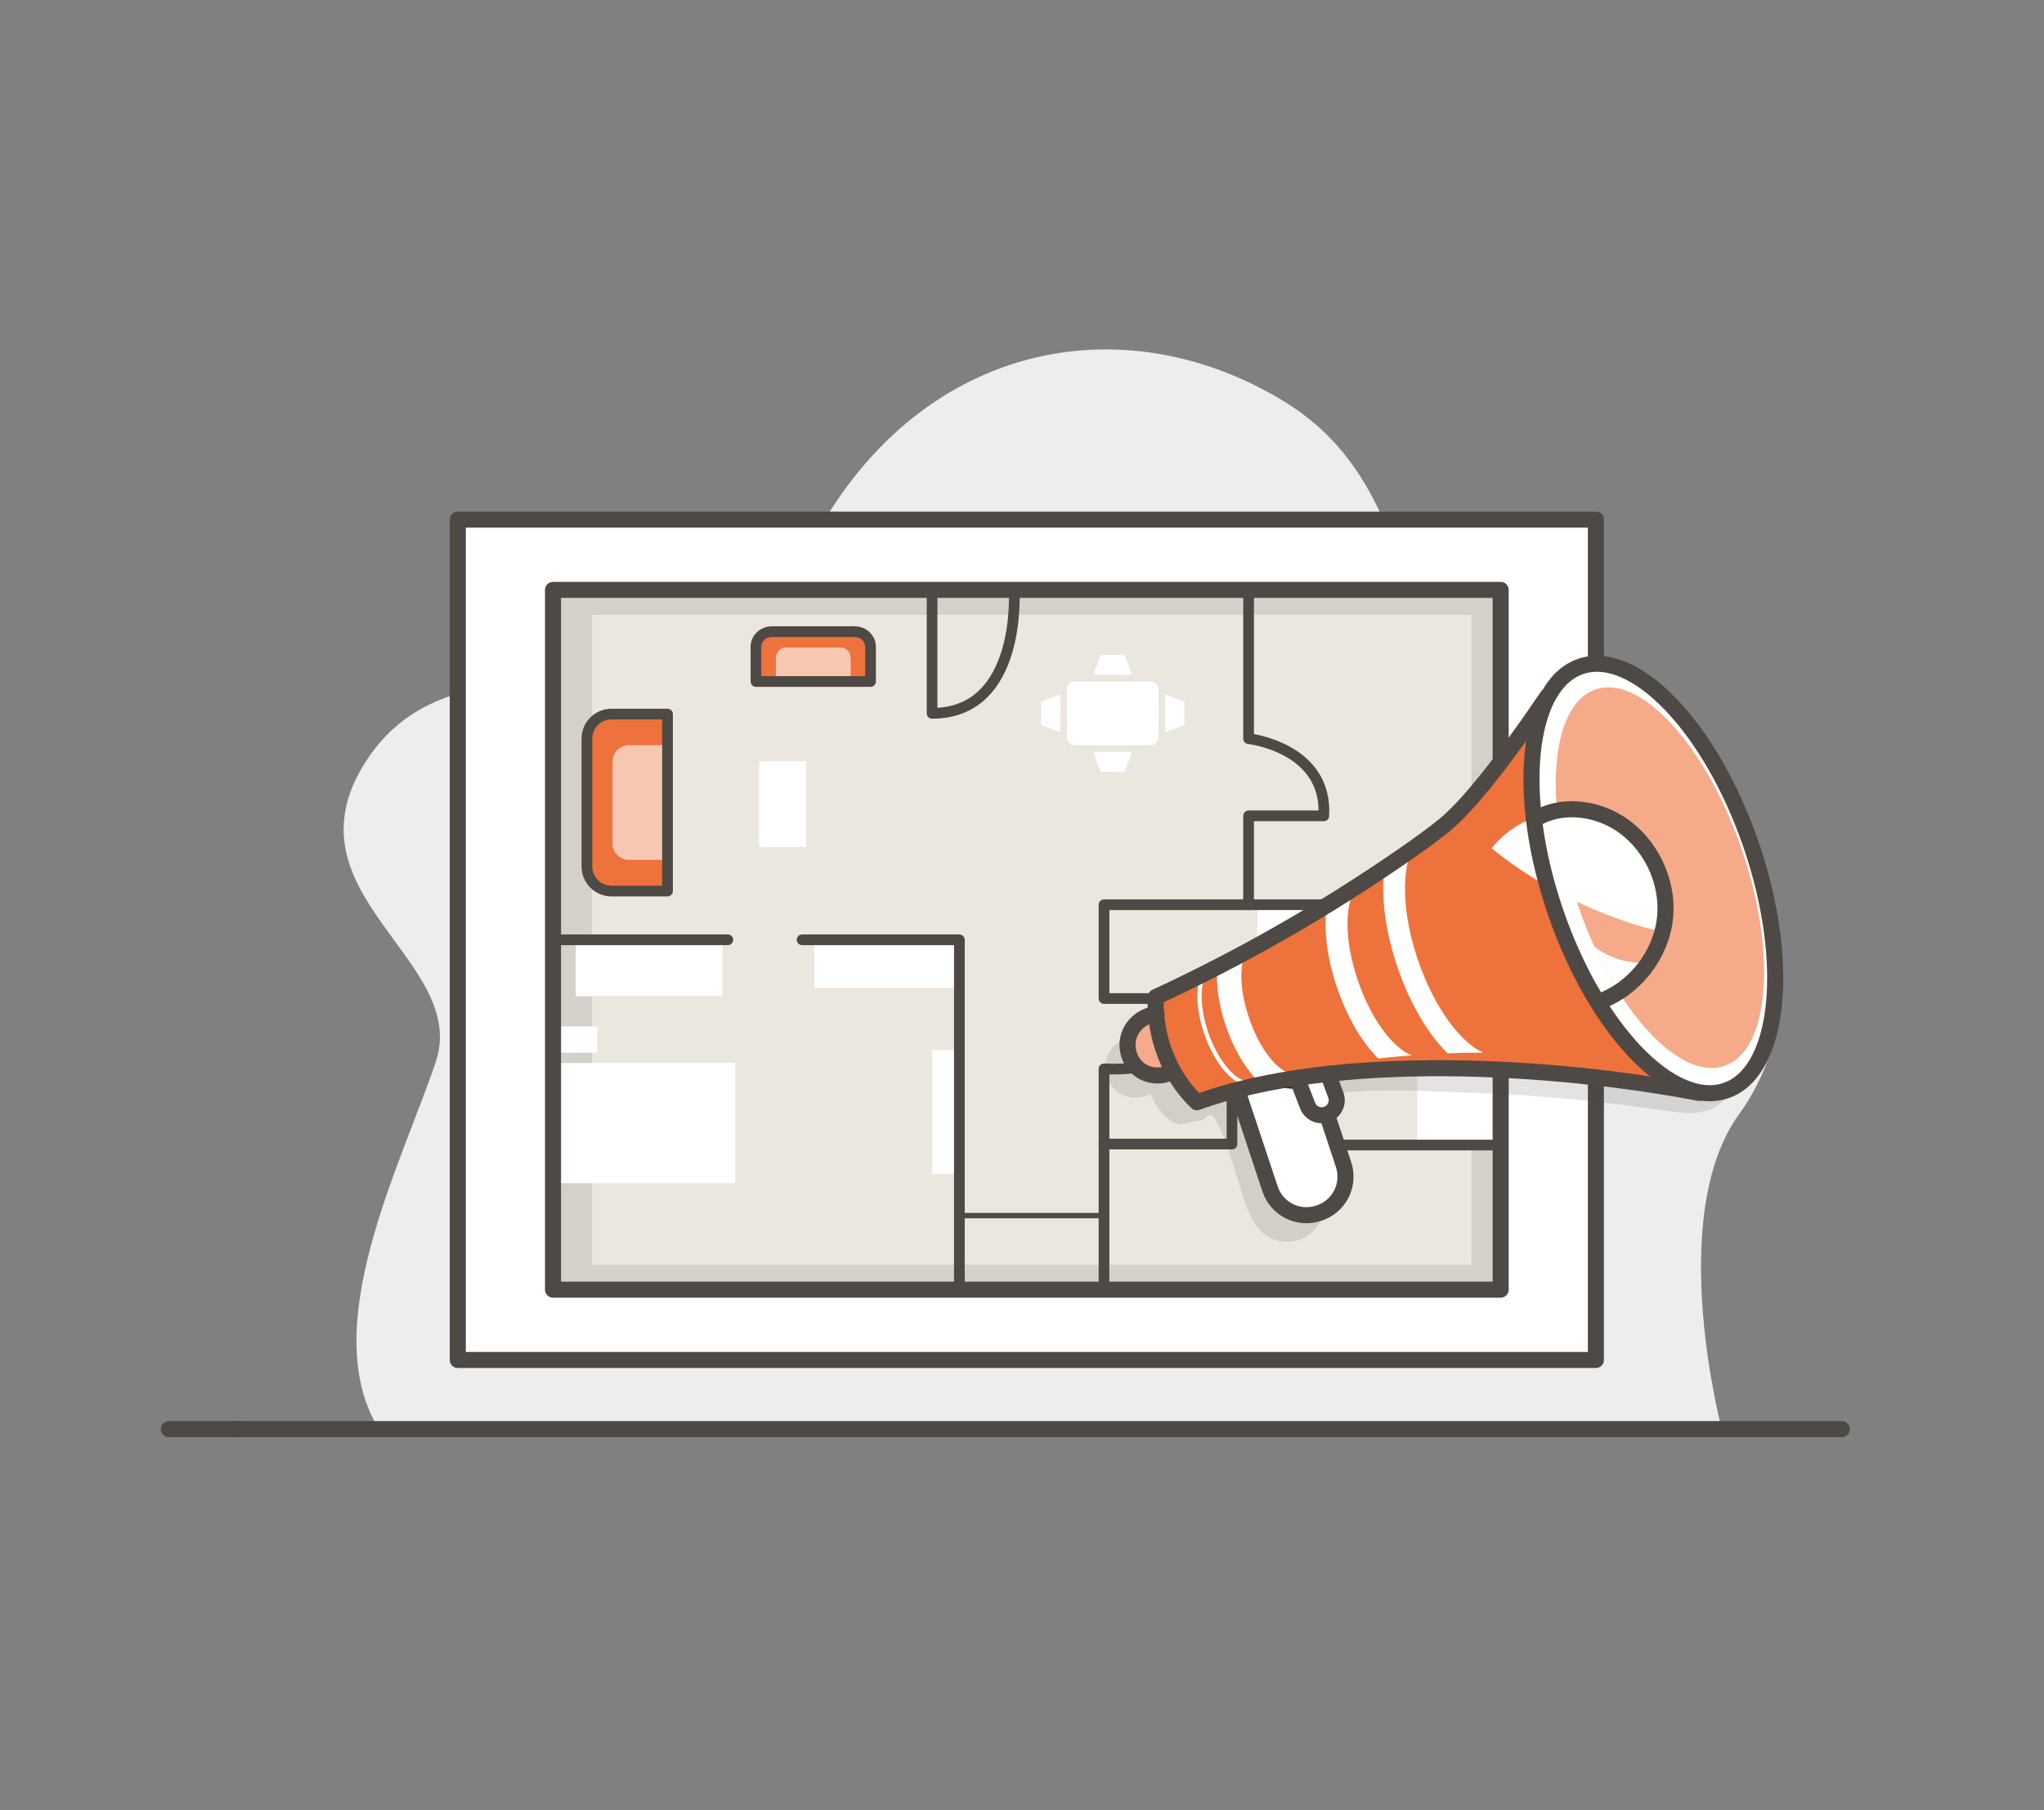 <?xml version="1.0" encoding="utf-8"?>
<!-- Generator: Adobe Illustrator 25.0.0, SVG Export Plug-In . SVG Version: 6.00 Build 0)  -->
<svg version="1.1" xmlns="http://www.w3.org/2000/svg" xmlns:xlink="http://www.w3.org/1999/xlink" x="0px" y="0px"
	 viewBox="0 0 381.84 338.16" style="enable-background:new 0 0 381.84 338.16;" xml:space="preserve">
<rect x="0" y="0" width="381.84" height="338.16" fill="#808080" stroke="none"/>
<style type="text/css">
	.st0{fill:#EDEDED;}
	.st1{fill:#FFFFFF;}
	.st2{fill:none;stroke:#4E4944;stroke-width:3;stroke-linecap:round;stroke-linejoin:round;stroke-miterlimit:10;}
	.st3{fill:#D5D0CA;}
	.st4{fill:#EBE7DE;}
	.st5{fill:none;stroke:#4E4944;stroke-width:2;stroke-linecap:round;stroke-linejoin:round;stroke-miterlimit:10;}
	.st6{fill:#F8C7B1;}
	.st7{fill:#EE723B;}
	.st8{fill:none;stroke:#4E4944;stroke-linecap:round;stroke-linejoin:round;stroke-miterlimit:10;}
	.st9{opacity:0.15;fill:#4E4944;}
	.st10{fill:#F5AA89;}
	.st11{fill:#001B71;}
	.st12{fill:#00A0FF;}
	.st13{fill:#00E7FF;}
	.st14{fill:#3EEAFF;}
	.st15{clip-path:url(#SVGID_2_);fill:#FFFFFF;}
	.st16{clip-path:url(#SVGID_2_);fill:#00AAFF;}
</style>
<g id="Layer_3">
	<path class="st0" d="M321.75,267.43c0,0-10.8-40.12,3.16-59.32c13.96-19.2,12.03-53.65-29.04-65.89
		c-41.07-12.24-25.35-49.01-56.64-67.62s-69.79-9.57-88.76,29.11s-63.26,9.27-82.1,38.51c-15.95,24.76,19.42,37.09,13.03,56.18
		c-6.39,19.09-22.6,50-10.35,69.02H321.75z"/>
</g>
<g id="Layer_2">
	<rect x="85.52" y="97.08" class="st1" width="212.61" height="157"/>
	<line class="st2" x1="44.66" y1="267" x2="43.99" y2="267"/>
	<line class="st2" x1="31.54" y1="267" x2="344.08" y2="267"/>
	<path class="st3" d="M278.79,239.46H104.86c-0.86,0-1.55-0.69-1.55-1.55V113.24c0-0.86,0.69-1.55,1.55-1.55h173.94
		c0.86,0,1.55,0.69,1.55,1.55v124.67C280.34,238.77,279.65,239.46,278.79,239.46z"/>
	<rect x="110.6" y="114.87" class="st4" width="164.27" height="121.41"/>
	<polyline class="st1" points="264.74,213.74 264.74,178.7 234.89,178.7 234.89,169.03 280.34,169.03 280.34,213.92 264.74,213.92 	
		"/>
	<line class="st5" x1="144.91" y1="240.94" x2="206.23" y2="240.94"/>
	<path class="st5" d="M233.25,110.21V138c0,0,14.78,1.64,14.05,14.42h-14.05v16.61h47.09"/>
	<path class="st5" d="M233.25,169.03h-27.01v17.52h20.72c0,0-1.87,14.12-20.72,13.14v41.25"/>
	<g id="XMLID_4_">
		<g>
			<path class="st6" d="M124.7,139.23v21.42h-7.14c-1.73,0-3.13-1.33-3.13-2.97v-15.47c0-1.64,1.4-2.97,3.13-2.97H124.7z"/>
			<path class="st7" d="M124.7,160.65v5.82h-10.48c-2.53,0-4.58-2.05-4.58-4.59V138c0-2.54,2.05-4.59,4.58-4.59h10.48v5.82h-7.14
				c-1.73,0-3.13,1.33-3.13,2.97v15.47c0,1.64,1.4,2.97,3.13,2.97H124.7z"/>
		</g>
		<g>
			<path class="st5" d="M124.7,160.65v5.82h-10.48c-2.53,0-4.58-2.05-4.58-4.59V138c0-2.54,2.05-4.59,4.58-4.59h10.48v5.82V160.65z"
				/>
		</g>
	</g>
	<g id="XMLID_3_">
		<g>
			<path class="st7" d="M162.65,120.84v6.48h-3.77v-4.42c0-1.07-0.86-1.93-1.93-1.93h-10.03c-1.07,0-1.93,0.86-1.93,1.93v4.42h-3.77
				v-6.48c0-1.56,1.33-2.83,2.97-2.83h15.47C161.32,118.01,162.65,119.28,162.65,120.84z"/>
			<path class="st6" d="M158.88,122.9v4.42h-13.89v-4.42c0-1.07,0.86-1.93,1.93-1.93h10.03
				C158.02,120.98,158.88,121.84,158.88,122.9z"/>
		</g>
		<g>
			<path class="st5" d="M144.99,127.32h-3.77v-6.48c0-1.56,1.33-2.83,2.97-2.83h15.47c1.64,0,2.97,1.27,2.97,2.83v6.48h-3.77H144.99
				z"/>
		</g>
	</g>
	<rect x="141.81" y="142.24" class="st1" width="8.76" height="16.02"/>
	<path class="st1" d="M210.14,122.52l1.21,3.19c0.06,0.17-0.06,0.35-0.24,0.35h-6.51c-0.18,0-0.3-0.18-0.24-0.35l1.21-3.19
		c0.04-0.1,0.13-0.17,0.24-0.17h2.05h2.05C210.01,122.35,210.11,122.42,210.14,122.52z"/>
	<path class="st1" d="M198.1,130.11v6.34c0,0.18-0.18,0.3-0.35,0.24l-3.1-1.17c-0.1-0.04-0.17-0.13-0.17-0.24v-2v-2
		c0-0.11,0.07-0.2,0.17-0.24l3.1-1.18C197.92,129.8,198.1,129.93,198.1,130.11z"/>
	<path class="st1" d="M221.27,133.28v2c0,0.11-0.07,0.2-0.17,0.24l-3.1,1.17c-0.17,0.06-0.35-0.06-0.35-0.24v-6.34
		c0-0.18,0.18-0.3,0.35-0.24l3.1,1.18c0.1,0.04,0.17,0.13,0.17,0.24V133.28z"/>
	<path class="st1" d="M211.35,140.84l-1.21,3.19c-0.04,0.1-0.13,0.17-0.24,0.17h-2.05h-2.05c-0.11,0-0.2-0.07-0.24-0.17l-1.21-3.19
		c-0.06-0.17,0.06-0.35,0.24-0.35h6.51C211.29,140.5,211.42,140.68,211.35,140.84z"/>
	<path class="st1" d="M216.42,136.58v1.18c0,0.81-0.66,1.47-1.47,1.47h-3.78h-6.62h-3.78c-0.81,0-1.47-0.66-1.47-1.47v-1.18v-6.61
		v-1.18c0-0.81,0.66-1.47,1.47-1.47h3.78h6.62h3.78c0.81,0,1.47,0.66,1.47,1.47v1.18V136.58z"/>
	<polyline class="st1" points="103.93,191.75 111.6,191.75 111.6,196.68 103.48,196.68 	"/>
	<polyline class="st1" points="107.54,175.96 107.54,186.09 134.96,186.09 134.96,175.96 	"/>
	<polyline class="st1" points="179.22,196.18 174.11,196.18 174.11,219.31 179.22,219.31 	"/>
	<polyline class="st1" points="152.21,175.58 152.21,184.54 179.22,184.54 	"/>
	<line class="st8" x1="179.22" y1="227.11" x2="206.24" y2="227.11"/>
	<line class="st5" x1="103.48" y1="175.58" x2="135.97" y2="175.58"/>
	<polyline class="st1" points="179.22,184.54 179.22,175.58 152.21,175.58 152.21,184.54 	"/>
	<polyline class="st5" points="149.84,175.58 179.22,175.58 179.22,240.94 	"/>
	<rect x="103.48" y="198.6" class="st1" width="33.86" height="22.45"/>
	<polyline class="st5" points="103.48,217.4 103.48,240.94 119.72,240.94 	"/>
	<path class="st5" d="M103.48,202.43v-92.22h70.64v23.06c16.88,0,15.33-23.06,15.33-23.06h90.89v103.71h-34.32
		c-1.26-14.56-15.87-12.55-15.87-12.55v12.37h-23.91"/>
	<rect x="85.52" y="97.08" class="st2" width="212.61" height="157"/>
	<rect x="103.31" y="110.21" class="st2" width="177.03" height="130.73"/>
	<path class="st9" d="M327.56,185.3c-0.02-0.58-0.04-1.16-0.08-1.76c-0.21-3.55-0.73-7.35-1.58-11.27
		c-0.14-0.66-0.29-1.32-0.45-1.98c-0.32-1.32-0.67-2.66-1.06-4c-0.4-1.35-0.83-2.7-1.29-4.06c-0.08-0.22-0.16-0.44-0.24-0.67
		c-0.13-0.38-0.27-0.77-0.41-1.16c-0.03-0.08-0.06-0.16-0.09-0.25c-0.2-0.54-0.41-1.09-0.62-1.63c-0.02-0.05-0.04-0.11-0.06-0.17
		c-0.08-0.21-0.17-0.41-0.25-0.62c-0.12-0.29-0.24-0.58-0.36-0.87c-0.12-0.29-0.24-0.58-0.36-0.87
		c-7.85-18.54-20.4-30.48-29.54-27.36c-0.96,0.33-1.85,0.81-2.66,1.44c-2.33,1.78-4.05,4.72-5.15,8.51
		c-1.01,1.43-2.08,2.84-3.18,4.21c-2.68,3.33-5.57,6.49-8.61,9.46c-3.75,3.69-7.72,7.11-11.75,10.25c-0.84,0.66-1.69,1.31-2.54,1.94
		l-0.12,0.09c-0.89,0.67-1.78,1.32-2.68,1.96c-1.84,1.32-3.67,2.58-5.49,3.78c-0.51,0.34-1.02,0.67-1.53,1s-1.02,0.66-1.53,0.98
		c-0.76,0.48-1.51,0.95-2.26,1.41c-5.43,3.34-10.58,6.13-15.03,8.38c-0.27,0.14-0.54,0.27-0.81,0.4c-0.4,0.21-0.8,0.4-1.19,0.59
		c-0.11,0.06-0.22,0.11-0.33,0.16l-0.12,0.06c-1.02,0.51-1.99,0.97-2.91,1.4c-0.59,0.28-1.16,0.54-1.7,0.79
		c-0.44,0.2-0.87,0.39-1.27,0.57c-3.2,1.44-5.42,2.33-6.27,2.66c-0.26,0.1-0.39,0.15-0.39,0.16c-0.56,0.19-1.02,0.6-1.37,1.19
		c-0.04,0.06-0.08,0.13-0.11,0.2c-0.06,0.1-0.11,0.2-0.15,0.32c-0.11,0.23-0.2,0.48-0.28,0.74v0.03c-0.19,0.68-0.29,1.47-0.31,2.33
		c-2.09,0.36-3.95,1.89-4.64,3.9c-0.75,2.16-0.06,4.75,1.69,6.23c1.55,1.31,3.83,1.65,5.69,0.89c0.24-0.1,0.48-0.21,0.71-0.35
		c0,0-0.17-0.63-0.17-0.63c0.62,2.31,3.3,6.51,6.06,6.36c0.74-0.04,1.43-0.39,2.16-0.52c0.58-0.11,1.2-0.08,1.72-0.34
		c0.47-0.23,0.83-0.67,1.32-0.86c1.76-0.65,5.61,13.39,6.25,15.26c1.21,3.55,2.64,7.4,6.77,8.28c4.07,0.86,8.09-2.05,8.31-6.19
		c0.23-4.34-2.14-8.42-3.35-12.46c-0.06-0.19-0.11-0.4-0.07-0.6c0.06-0.26,0.28-0.44,0.46-0.62c2.46-2.46-1.11-5.16,0.19-6.95
		c0.44-0.61,3.56-0.61,4.31-0.7c3.05-0.37,6.11-0.53,9.18-0.58c6.13-0.1,12.26,0.25,18.38,0.46c11.15,0.38,22.22,1.52,33.26,3.08
		c4.73,0.67,9.37,1.73,12.96-2.29c0.47-0.53,0.9-1.1,1.3-1.73c1-1.58,1.81-3.49,2.4-5.67c0.36-1.31,0.64-2.72,0.84-4.21
		c0.07-0.49,0.13-1,0.18-1.51C327.56,189.82,327.63,187.62,327.56,185.3z"/>
	<path class="st9" d="M243.5,205.2l-0.01-0.03c0.16,0,0.31-0.01,0.46-0.01L243.5,205.2z"/>
	<g>
		<g>
			<path class="st10" d="M227.58,196.4l-10.34,3.54c-2.51,0.86-5.26-0.49-6.12-3l-0.14-0.4c-0.86-2.51,0.49-5.26,3-6.12l10.34-3.54
				c2.51-0.86,5.26,0.49,6.12,3l0.14,0.4C231.44,192.79,230.09,195.54,227.58,196.4z"/>
			<path class="st1" d="M247.03,227.35l-0.58,0.2c-3.59,1.23-7.53-0.7-8.76-4.29L229,197.89c-1.23-3.59,0.7-7.53,4.29-8.76l0.58-0.2
				c3.59-1.23,7.53,0.7,8.76,4.29l8.69,25.37C252.55,222.18,250.62,226.12,247.03,227.35z"/>
			<path class="st11" d="M240.58,196.96c-2.68,0.19-2.68,0.19-2.68,0.19l-7.25,5.57c0,0,7.72,0.33,15.6,1.1
				c-1.84-4.71-3.12-6.36-3.12-6.36S243.26,196.76,240.58,196.96z"/>
			<path class="st1" d="M247.98,208.99l-0.19,0.06c-1.17,0.4-2.45-0.23-2.85-1.4l-2.49-7.26c-0.4-1.17,0.23-2.45,1.4-2.85l0.19-0.06
				c1.17-0.4,2.45,0.23,2.85,1.4l2.49,7.26C249.78,207.31,249.15,208.59,247.98,208.99z"/>
			<path class="st7" d="M319.2,172.32l-9.08-8.36l2.05-12.18c0,0-10.4-12.09-19.93-24.72c-21.22,37.66-74.44,57.64-74.44,57.64
				l0.01,0.02c-2.46,0.84-2.97,5.89-1.13,11.27c1.84,5.38,3.19,9.48,5.66,8.64c0,0,1.27,1.31,1.27,1.31
				c0.09,0.14,0.95,0.07,2.44-0.15c0.31-0.32,0.74-0.53,1.31-0.54c0.62-0.01,1.24-0.05,1.85-0.1c0.2-0.44,0.58-0.81,1.19-0.98
				c6.08-1.67,12.1-3.13,18.44-3.14c0.01,0,0.02,0,0.03,0c4.84-1.37,9.87-0.91,14.85-0.99c5.93-0.09,11.85,0.04,17.77-0.35
				c0.48-0.03,0.87,0.09,1.16,0.31c12.13-0.01,24.65,1.04,35.99,4.07C318.4,188.24,319.2,172.32,319.2,172.32z"/>
			<g>
				<path class="st12" d="M217.91,185.05l-0.01-0.02c0,0,53.23-19.98,74.44-57.64c8.89,11.78,18.52,23.07,19.79,24.55l0.03-0.17
					c0,0-10.4-12.09-19.93-24.72c-21.22,37.66-74.44,57.64-74.44,57.64l0.01,0.02c-2.46,0.84-2.97,5.89-1.13,11.27
					c0.02,0.06,0.04,0.11,0.06,0.17C214.96,190.83,215.47,185.88,217.91,185.05z"/>
				<path class="st12" d="M310.24,164.29l8.95,8.25c0.01-0.14,0.01-0.22,0.01-0.22l-8.93-8.22L310.24,164.29z"/>
			</g>
			<path class="st1" d="M232.78,177.91c-1.93,0.97-3.73,1.85-5.36,2.61c-0.31,3.21,0.19,7.11,1.6,11.22c1.4,4.1,3.4,7.49,5.6,9.83
				c1.75-0.39,3.7-0.81,5.82-1.22c-1.86-0.75-4.99-3.99-7.08-10.09C231.25,184.11,231.76,179.63,232.78,177.91z"/>
			<path class="st1" d="M225.72,181.31c-0.44,0.2-0.87,0.4-1.28,0.58c-1.14,2.47-1.03,6.71,0.52,11.24
				c1.55,4.52,4.05,7.93,6.46,9.19c0.43-0.1,0.88-0.21,1.35-0.32c-2.42-0.53-5.4-4.24-7.07-9.12
				C224.02,187.97,224.11,183.19,225.72,181.31z"/>
			<path class="st1" d="M253.13,166.14c-1.8,1.19-3.57,2.31-5.32,3.39c-0.55,4.18,0.08,9.47,2,15.09c1.92,5.6,4.67,10.17,7.66,13.13
				c2.04-0.22,4.13-0.42,6.27-0.59c-2.96-1.06-7.27-5.79-10.04-13.87C250.91,175.18,251.43,168.77,253.13,166.14z"/>
			<path class="st1" d="M263.98,158.37c-1.78,1.39-3.56,2.72-5.35,4c-0.67,5.06,0.11,11.53,2.46,18.4
				c2.35,6.86,5.7,12.43,9.32,16.02c2.19-0.08,4.41-0.13,6.66-0.12c-3.94-1.74-8.97-7.94-12.15-17.21
				C261.73,170.15,261.91,162.14,263.98,158.37z"/>
			<path class="st7" d="M324.22,159.13c-7.45-21.75-21.57-36.61-31.53-33.2c-9.96,3.41-12,23.81-4.55,45.56
				c5.3,15.48,13.98,27.46,22.14,31.85c1.86-0.2,3.79,0.21,5.62-0.24c1.22-0.3,2.08,0.51,2.32,1.46c0.36,0.06,0.73,0.13,1.09,0.23
				c0.12-0.04,0.25-0.06,0.37-0.1C329.63,201.28,331.67,180.88,324.22,159.13z"/>
			
				<ellipse transform="matrix(0.946 -0.324 0.324 0.946 -36.589 108.993)" class="st13" cx="308.96" cy="164.36" rx="19.32" ry="41.63"/>
			
				<ellipse transform="matrix(0.946 -0.324 0.324 0.946 -36.551 109.063)" class="st1" cx="309.2" cy="164.28" rx="19.07" ry="41.63"/>
			<path class="st14" d="M295.71,124.9c-0.06,0.02-0.11,0.05-0.16,0.07c9.95-3.19,23.95,11.62,31.36,33.25
				c7.41,21.63,5.43,41.91-4.39,45.49c0.06-0.02,0.11-0.03,0.17-0.05c9.96-3.41,12-23.81,4.55-45.56
				C319.79,136.35,305.67,121.49,295.71,124.9z"/>
			
				<ellipse transform="matrix(0.946 -0.324 0.324 0.946 -36.399 109.347)" class="st10" cx="310.12" cy="163.96" rx="16.16" ry="37.17"/>
			<g>
				<defs>
					
						<ellipse id="SVGID_1_" transform="matrix(0.946 -0.324 0.324 0.946 -36.399 109.347)" cx="310.12" cy="163.96" rx="16.16" ry="37.17"/>
				</defs>
				<clipPath id="SVGID_2_">
					<use xlink:href="#SVGID_1_"  style="overflow:visible;"/>
				</clipPath>
				
					<ellipse transform="matrix(0.707 -0.707 0.707 0.707 -34.33 256.853)" class="st15" cx="292.88" cy="169.87" rx="18.22" ry="18.22"/>
				<path class="st15" d="M292.95,170.05c-2.28-6.65,0.53-13.8,6.35-17.24c-3.82-1.44-8.15-1.61-12.32-0.18
					c-9.52,3.26-14.59,13.62-11.33,23.14c3.26,9.52,13.62,14.59,23.14,11.33c4.01-1.37,7.22-4,9.36-7.3
					C301.58,180.46,295.18,176.57,292.95,170.05z"/>
				<path class="st16" d="M286.98,152.63c-0.09,0.03-0.18,0.07-0.27,0.1c9.44-3.07,19.64,1.99,22.87,11.42
					c3.23,9.43-1.72,19.68-11.06,23.04c0.09-0.03,0.18-0.05,0.27-0.09c9.52-3.26,14.59-13.62,11.33-23.14
					C306.86,154.44,296.5,149.37,286.98,152.63z"/>
			</g>
		</g>
		<path class="st2" d="M289.09,130.08c-4.36,6.43-13.31,19.28-19.36,24.16c-2.39,1.93-4.89,3.72-7.42,5.47
			c-14.66,10.16-30.19,19.06-46.37,26.56"/>
		<path class="st2" d="M317.4,204.18c-27.25-5.18-67.73-7.69-93.81,1.75c-5.23-5-7.95-12.33-7.69-19.56"/>
		
			<ellipse transform="matrix(0.946 -0.324 0.324 0.946 -36.516 108.945)" class="st2" cx="308.88" cy="164.12" rx="19.32" ry="41.88"/>
		<path class="st2" d="M298.77,187.12c6.57-2.35,11.53-8.67,12.27-15.61c0.73-6.94-2.8-14.15-8.74-17.83
			c-4.7-2.91-11.04-3.49-15.71-0.54"/>
		<path class="st2" d="M231.22,203.93l6.04,18.2c1.24,3.74,5.27,5.77,9.01,4.55c0.05-0.02,0.1-0.03,0.15-0.05
			c3.77-1.23,5.82-5.29,4.57-9.05c-1.47-4.43-2.93-8.85-2.93-8.85"/>
		<path class="st2" d="M242.32,201.5l1.96,5.08c0.5,1.29,1.87,2.02,3.22,1.71c0.02,0,0.04-0.01,0.06-0.01
			c1.63-0.38,2.56-2.1,1.99-3.67c-0.46-1.25-0.95-2.59-1.32-3.58"/>
		<path class="st2" d="M216.06,189.45c-2.28,0.19-4.39,1.8-5.13,3.96s-0.05,4.75,1.69,6.23c1.75,1.48,4.44,1.72,6.4,0.54"/>
	</g>
</g>
</svg>
